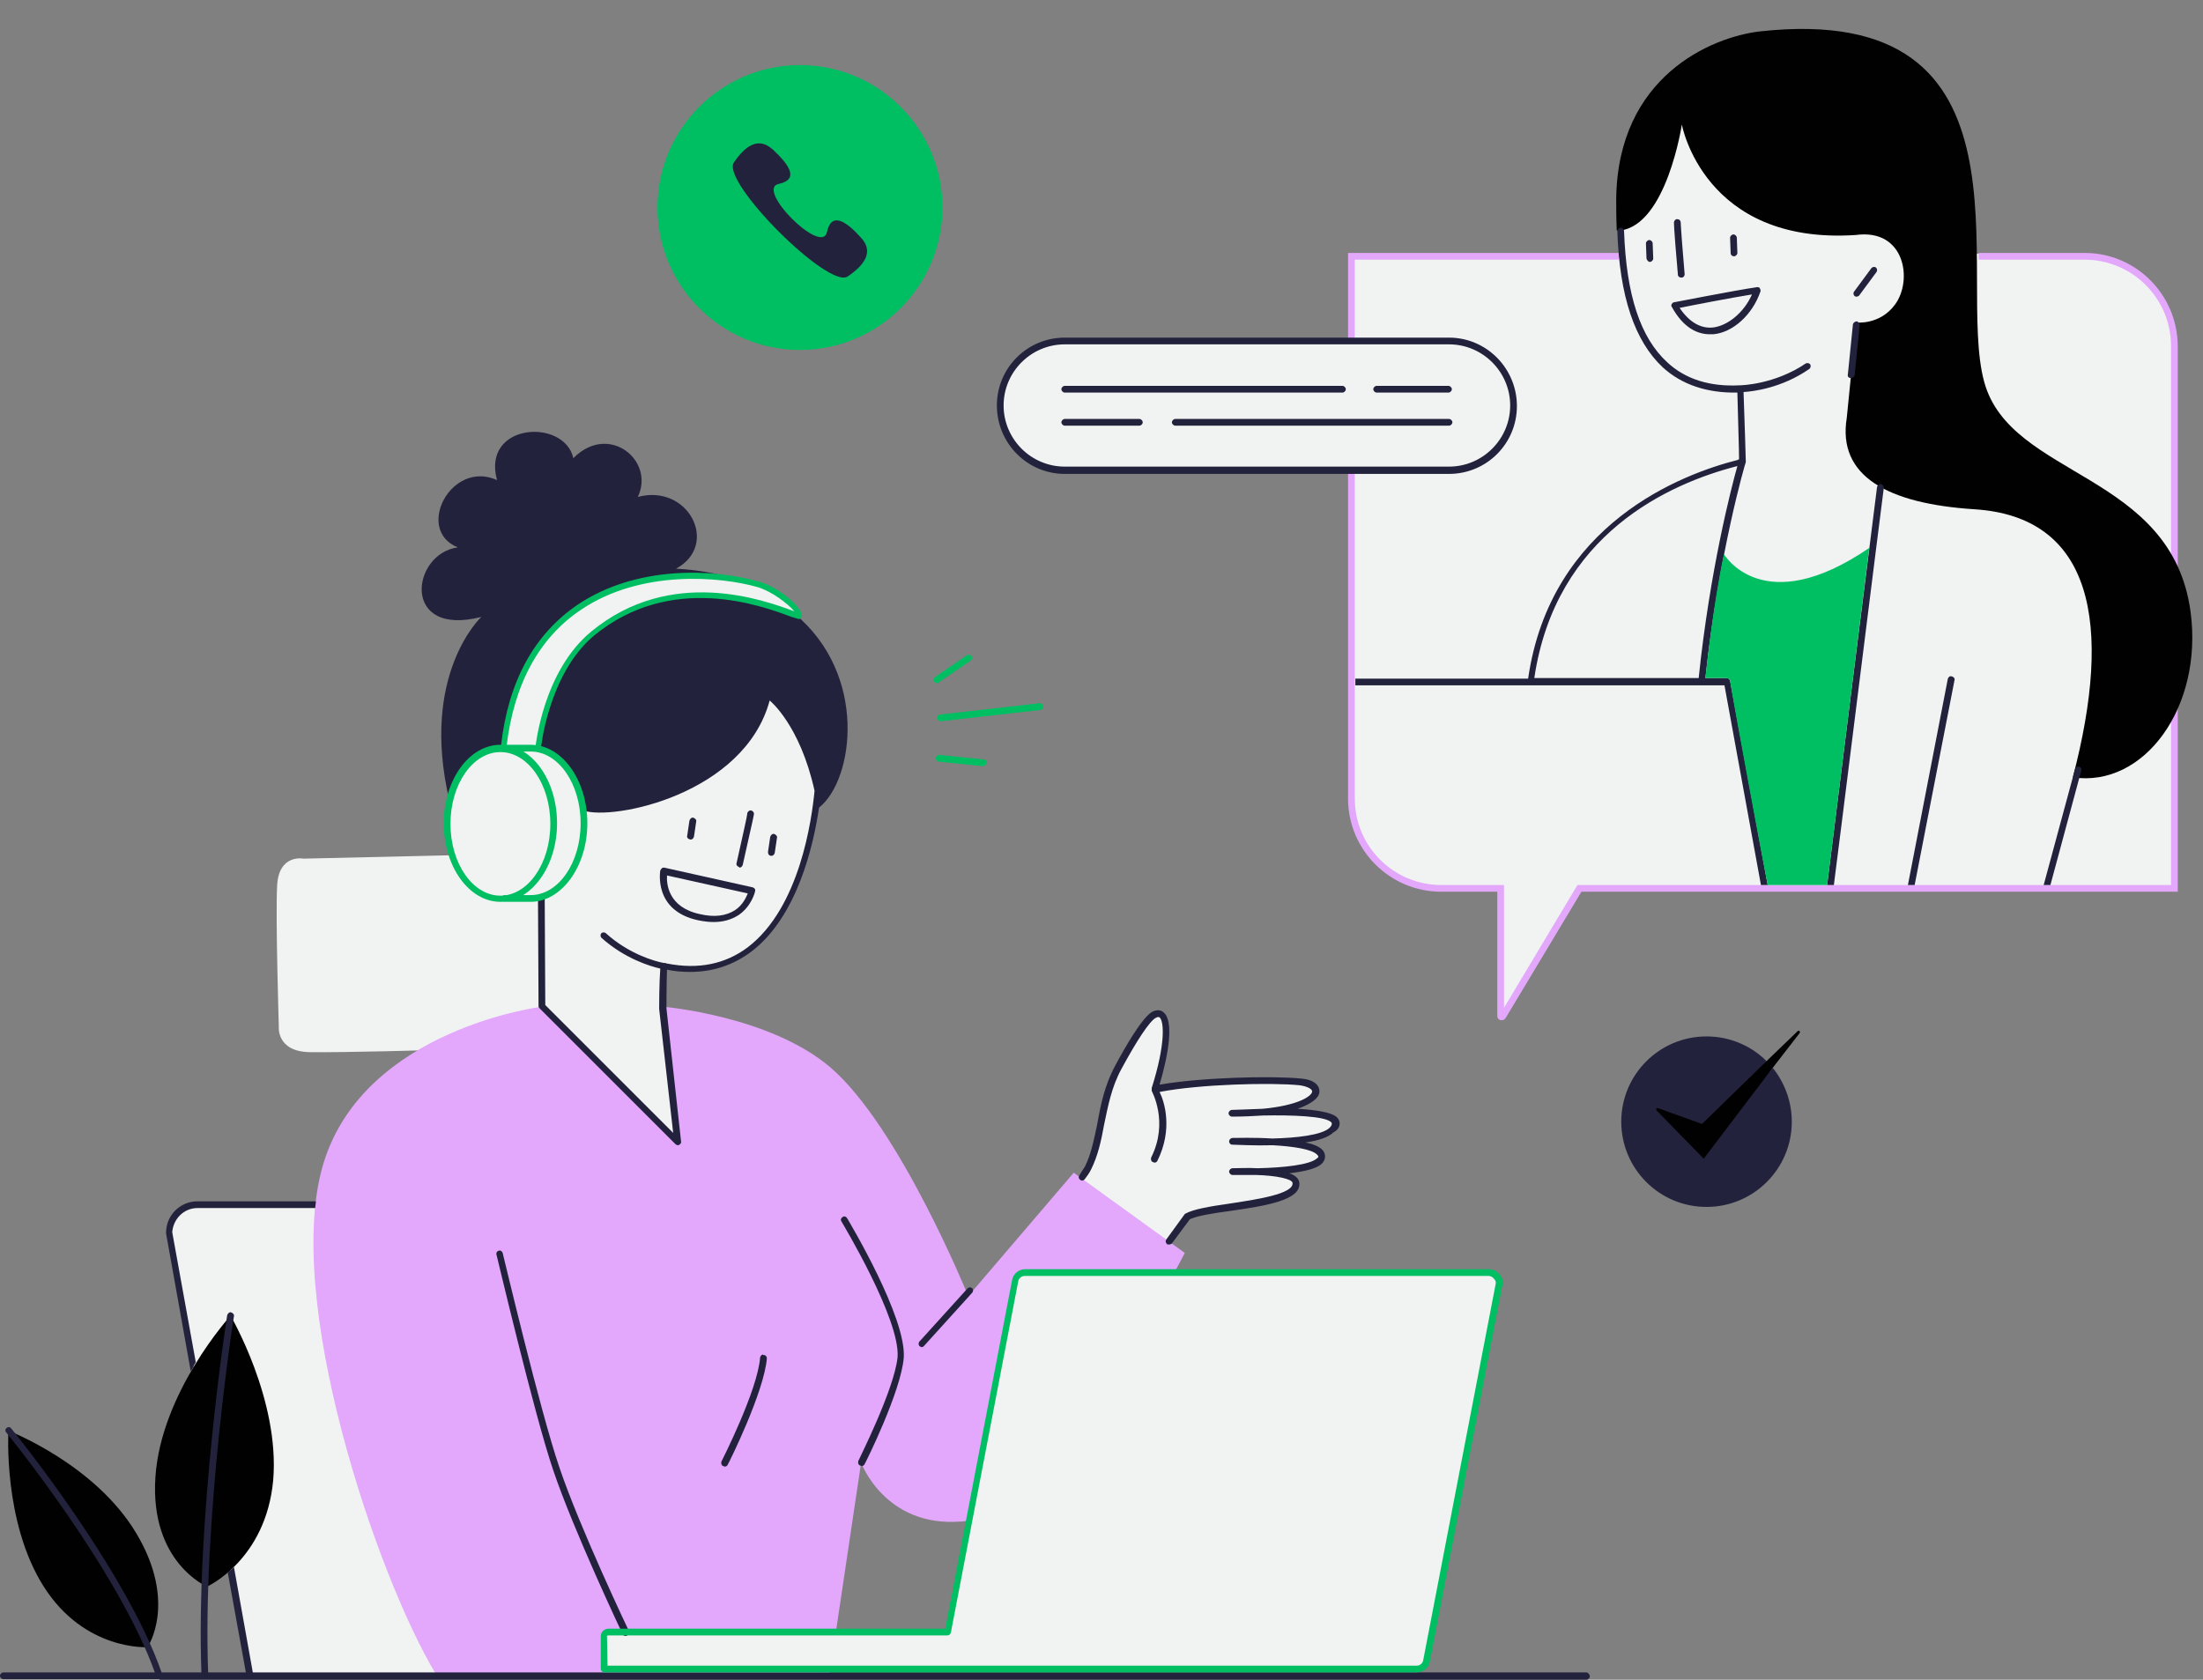 <?xml version="1.0" encoding="UTF-8" standalone="no"?><svg xmlns="http://www.w3.org/2000/svg" xmlns:xlink="http://www.w3.org/1999/xlink" fill="#000000" height="299.5" preserveAspectRatio="xMidYMid meet" version="1" viewBox="0.1 -5.2 392.7 299.5" width="392.7" zoomAndPan="magnify"><rect x="0.1" y="-5.2" width="392.7" height="299.5" fill="#808080" stroke="none"/><g id="change1_1"><path d="M90.1,128.3c1.4-15.4,10.5-26.2,21-28.8s16.5-2.5,23.7-0.3s7.3,5.3,7.3,5.3l-6.3,9.1c0,0,10.5,12.2,10.4,12.9 c-0.1,0.7,1.1,4.3-0.4,12.7c-1.5,8.4-4.5,18.5-11.3,24.7c-6.8,6.1-15.9,3.6-15.9,3.6l-0.3,6.8l15,19.6l-42,32.1l-9.3,67.9l-37.3,0.2 l-9.1-51c0,0-4.7-21.3-5-27.2s5-6.3,5-6.3h21.9l20.9-27.6c0,0-17.1,0.5-23.1,0.4s-5.5-4.6-5.5-4.6s-0.6-19.5-0.3-25.1 c0.3-5.7,4.7-4.8,4.7-4.8l26.1-0.6C77.8,131.3,87.5,127.9,90.1,128.3z M192.9,205.3c0,0,1.4-2.1,2.6-5.8c1.3-3.7,2.4-11.4,2.4-11.4 s6.1-11.8,8.7-12.6c2.2,0.4,1.3,8.8-0.4,13.1c3-0.6,12.5-1.1,12.5-1.1s11.3-0.1,14.1,0.4c2.7,0.5,2,4-3.3,5c5-0.1,9,0.8,8.8,2.3 c-0.2,1.5-4.8,3.4-8.3,2.9c6,1.7,5.9,2.3,5.8,3c-0.1,0.8-4.5,3-8.3,2.6c3.3,0.2,5.7,2.5,2.1,3.9s-17.5,3.9-17.5,3.9l-3.6,5.2 L192.9,205.3z M183.9,221.9c0,0-2.6-0.9-3.1,3.3c-0.5,4.2-8.4,43.6-8.4,43.6L169,286l-61.2,0.1l0.2,6.2l47,0.3h97.2 c0,0,1.8,0.8,2.4-2.9c0.7-3.7,12.7-65.7,12.7-65.7s0.9-1.8-2.7-2.2C261,221.3,183.9,221.9,183.9,221.9z M240.7,55.5h-52.5 c0,0-9.7,1.5-9.7,12.4c0,11,12.5,10.9,12.5,10.9h50.2v59.5c0,0,1.1,12.5,11.6,14.3c10.6,1.8,14.7,0.7,14.7,0.7v22.9l14.2-22.9h105.9 v-34.8V54.9c0,0-0.4-10.9-13.5-13.8l-26.3-1.3l-48.6-26.1c0,0-4.9,8.3-4.9,8.7s-5.5,13.4-5.5,13.4l0.5,4.9h-48.2L240.7,55.5z" fill="#f1f2f2"/></g><g id="change2_1"><path d="M191.5,203.9l19.8,14.3c0,0-0.7,1.3-1.9,3.6h-28l-8.5,44.1c-0.5,0.1-1.1,0.2-1.6,0.2 c-13.5,1-17.7-10.5-17.7-10.5l-4.5,30.2c-6.2,0.1-39.6,0.1-40.1,0.1c-0.6,0-1.4,0-1.4,2c0,2,0.4,4.9,0.4,4.9l40.1-0.1l-0.1,0.5 l-70.2,0.1c-10.6-17.6-27.4-67.3-20-91.2c7.4-23.9,38.9-27.8,38.9-27.8l24.2,23.7l-2.6-23.7c0,0,19,1.6,29.8,10.8 c12.3,10.5,24.6,40.8,24.6,40.8L191.5,203.9z M241.6,41.1h47.1v-1.2h-48.3v15.6h1.2L241.6,41.1L241.6,41.1z M371.7,39.9h-18.9v1.2 h18.9c8.5,0,15.4,6.9,15.4,15.4v54.8h1.2V56.6C388.3,47.4,380.9,39.9,371.7,39.9z M387.1,152.6H281.3l-13.1,21.9v-21.9H257 c-8.5,0-15.4-6.9-15.4-15.4v-58h-1.2v58c0,9.2,7.5,16.6,16.6,16.6h10v22.1c0,0.4,0.2,0.7,0.6,0.8c0.1,0,0.1,0,0.2,0 c0.3,0,0.5-0.1,0.7-0.4l13.5-22.5h106.3v-33.5h-1.2L387.1,152.6L387.1,152.6z" fill="#e3a7fc"/></g><g id="change3_1"><path d="M27.8,258.2c1-15.2,13.4-28.8,13.4-28.8s8.8,15,7.6,29.3c-1.3,14.3-11.8,19-11.8,19S26.8,273.4,27.8,258.2z M24.4,268.2C17,255.8,1.6,249.9,1.6,249.9s-1,16.3,6.3,27.8s18.5,10.8,18.5,10.8S31.8,280.6,24.4,268.2z M304.1,202.9l12-17.7 l4.8-6.2c0.2-0.3-0.2-0.6-0.4-0.3L315,184l-12.1,6.2l-7,0.9c-0.3-0.1-1.7,1.5-1.5,1.7L304.1,202.9z M390.6,104 c-3.3-25.1-32.1-23.9-36.8-41.1c-5.2-18.9,10.9-68.1-40-62.5c-8.6,1-25.3,8-25.6,29.8c0,1.8,0,3.5,0.1,5.7h0.6 c8.3-1,11-18.9,11-18.9s3.9,21.5,31,19.7c8.8-1.2,10.2,8.1,7,12.4c-2.7,3.7-6.9,3.2-6.9,3.2l-1.7,17c-1.7,10.4,7.3,15.3,22.7,16.3 c21.1,1.3,24.8,20.3,17.6,47.8C382.3,135.3,392.8,120.9,390.6,104z" fill="#010101"/></g><g id="change4_1"><path d="M189.9,79.3h68.5c6.7,0,12.1-5.4,12.1-12.1S265.1,55,258.4,55h-68.5c-6.7,0-12.1,5.4-12.1,12.1 S183.2,79.3,189.9,79.3z M189.9,56.2h68.5c6,0,10.9,4.9,10.9,10.9s-4.9,10.9-10.9,10.9h-68.5c-6,0-10.9-4.9-10.9-10.9 S183.9,56.2,189.9,56.2z M314,152.6h1.2l-6.7-36.4c-0.1-0.3-0.3-0.5-0.6-0.5h-3.8c2.4-22.3,7.1-38.3,7.2-38.5c0,0,0,0,0,0 c0,0,0-0.1,0-0.1c0-0.1-0.2-7.2-0.4-12.4c1.7-0.1,6.8-0.7,11.7-4.1c0.3-0.2,0.3-0.6,0.2-0.8c-0.2-0.3-0.6-0.3-0.8-0.2 c-5.6,3.8-11.6,3.9-11.7,3.9c0,0,0,0,0,0c0,0,0,0,0,0c-5.4,0.3-9.8-1.1-13-4.1c-4.8-4.4-7.3-12-7.7-23.4c0-0.3-0.3-0.6-0.6-0.6 c-0.3,0-0.6,0.3-0.6,0.6c0.4,11.7,3.1,19.6,8.1,24.3c3.4,3.1,7.9,4.6,13.3,4.5c0.1,4.4,0.3,10.2,0.3,11.9c-0.1,0-0.1,0-0.2,0.1 c-9.9,2.5-33.4,11.3-37.4,39h-30.8v1.2h65.8L314,152.6z M273.6,115.7c3.8-25.7,24.1-34.7,36.2-37.8c-1.1,3.9-4.9,18.6-6.9,37.8 H273.6z M325.8,152.6h1.2c0.4-2.9,8.8-70.3,8.9-70.8c0-0.3-0.2-0.6-0.5-0.7c-0.3,0-0.6,0.2-0.7,0.5 C334.6,82.2,325.9,151.7,325.8,152.6z M245.5,64.8h12.8c0.3,0,0.6-0.3,0.6-0.6c0-0.3-0.3-0.6-0.6-0.6h-12.8c-0.3,0-0.6,0.3-0.6,0.6 C244.9,64.5,245.2,64.8,245.5,64.8z M189.9,70.7h13.3c0.3,0,0.6-0.3,0.6-0.6s-0.3-0.6-0.6-0.6h-13.3c-0.3,0-0.6,0.3-0.6,0.6 S189.6,70.7,189.9,70.7z M189.9,64.8h49.5c0.3,0,0.6-0.3,0.6-0.6c0-0.3-0.3-0.6-0.6-0.6h-49.5c-0.3,0-0.6,0.3-0.6,0.6 C189.3,64.5,189.6,64.8,189.9,64.8z M309.2,40.5C309.2,40.5,309.2,40.5,309.2,40.5c0.3,0,0.6-0.3,0.6-0.6l-0.1-2.7 c0-0.3-0.3-0.6-0.6-0.6c-0.3,0-0.6,0.3-0.6,0.6l0.1,2.7C308.6,40.3,308.9,40.5,309.2,40.5z M330,62.2C330,62.2,330,62.2,330,62.2 c0.4,0,0.6-0.2,0.7-0.5l0.9-8.9c0-0.3-0.2-0.6-0.5-0.7c-0.3,0-0.6,0.2-0.7,0.5l-0.9,8.9C329.4,61.9,329.6,62.2,330,62.2z M299.8,44.3C299.8,44.3,299.8,44.3,299.8,44.3c0.4,0,0.6-0.3,0.6-0.6c-0.3-3.3-0.7-8.7-0.7-9.2c0-0.3-0.2-0.6-0.5-0.6 c-0.3-0.1-0.6,0.1-0.7,0.5c0,0.1-0.1,0.3,0.7,9.4C299.2,44.1,299.5,44.3,299.8,44.3z M304.9,54.4c0.2,0,0.4,0,0.6,0 c3.5-0.3,7-3.5,8.4-7.6c0.1-0.2,0-0.4-0.1-0.6c-0.1-0.2-0.3-0.2-0.5-0.2c-4.1,0.6-14.7,2.7-14.8,2.7c-0.2,0-0.3,0.2-0.4,0.3 c-0.1,0.2-0.1,0.4,0,0.5C300.3,53.5,302.9,54.4,304.9,54.4z M312.4,47.3c-1.4,3.2-4.3,5.6-7,5.9c-2.2,0.2-4.2-1-5.9-3.5 C301.9,49.2,308.7,47.9,312.4,47.3z M294.2,41.5C294.3,41.5,294.3,41.5,294.2,41.5c0.3,0,0.6-0.3,0.6-0.6l-0.1-2.7 c0-0.3-0.3-0.6-0.6-0.6c0,0,0,0,0,0c-0.3,0-0.6,0.3-0.6,0.6l0.1,2.7C293.7,41.2,293.9,41.5,294.2,41.5z M331,47.7 c0.2,0,0.4-0.1,0.5-0.2l3.1-4.2c0.2-0.3,0.1-0.6-0.1-0.8c-0.3-0.2-0.6-0.1-0.8,0.1l-3.1,4.2c-0.2,0.3-0.1,0.6,0.1,0.8 C330.7,47.6,330.9,47.7,331,47.7z M258.4,69.5h-48.8c-0.3,0-0.6,0.3-0.6,0.6s0.3,0.6,0.6,0.6h48.8c0.3,0,0.6-0.3,0.6-0.6 S258.7,69.5,258.4,69.5z M137.6,147.4c0.3,0,0.5-0.2,0.6-0.5l0.4-2.7c0.1-0.3-0.2-0.6-0.5-0.7c-0.3-0.1-0.6,0.2-0.7,0.5l-0.4,2.7 C137,147.1,137.2,147.4,137.6,147.4C137.6,147.4,137.6,147.4,137.6,147.4z M131.9,149.5c0.3,0,0.5-0.2,0.6-0.5c2-8.8,2-9,2-9.1 c0-0.3-0.3-0.6-0.6-0.6c-0.3,0-0.6,0.3-0.6,0.6c0,0.4-1.2,5.6-1.9,8.8c-0.1,0.3,0.1,0.6,0.5,0.7 C131.8,149.5,131.8,149.5,131.9,149.5z M85.9,104.8c0,0-11,10.2-5.7,32.7c1.2-5.4,4.8-9.3,9-9.3h0.8c0.2-4,1.6-16.7,12.4-24.3 c10.4-7.2,20.3-7.7,28.3-6c-3-0.9-6.3-1.5-10.1-1.7c7.8-4.2,2.3-15.2-6.8-12.8c3.1-6.5-5.2-13.3-11.5-6.9 c-1.6-7.2-16.4-6.3-13.6,3.9c-8.2-3.7-14.7,8.9-7,12C73.4,93.5,71.5,108.5,85.9,104.8z M303.8,201.4l-8.4-8.6 c-0.2-0.2,0-0.5,0.3-0.4l7.8,2.8L315,184c-2.7-2.7-6.5-4.4-10.7-4.4c-8.4,0-15.2,6.8-15.2,15.2c0,8.4,6.8,15.2,15.2,15.2 s15.2-6.8,15.2-15.2c0-3.6-1.3-7-3.4-9.6L303.8,201.4z M282.9,293H37.2c-1-27.2,4.5-63.2,4.6-63.5c0.1-0.3-0.2-0.6-0.5-0.7 c-0.3-0.1-0.6,0.2-0.7,0.5c-0.1,0.4-5.6,36.4-4.6,63.7h-7.1c-6.4-18.4-26.6-43.3-26.8-43.5c-0.2-0.3-0.6-0.3-0.8-0.1 c-0.3,0.2-0.3,0.6-0.1,0.8c0.2,0.2,20,24.6,26.5,42.8h-27c-0.3,0-0.6,0.3-0.6,0.6s0.3,0.6,0.6,0.6h27.7c0.1,0,0.2,0.1,0.2,0.1 c0.1,0,0.1,0,0.2,0c0,0,0,0,0,0h254.1c0.3,0,0.6-0.3,0.6-0.6S283.2,293,282.9,293z M123.2,144.5c0.3,0,0.5-0.2,0.6-0.5l0.4-2.7 c0.1-0.3-0.2-0.6-0.5-0.7c-0.3-0.1-0.6,0.2-0.7,0.5l-0.4,2.7C122.5,144.1,122.7,144.4,123.2,144.5 C123.1,144.5,123.1,144.5,123.2,144.5z M135.6,236.8c-0.4,5.8-6.8,18.4-6.9,18.6c-0.1,0.3,0,0.7,0.3,0.8c0.1,0,0.2,0.1,0.3,0.1 c0.2,0,0.4-0.1,0.5-0.3c0.3-0.5,6.5-13,7-19c0-0.3-0.2-0.6-0.6-0.6C136,236.2,135.7,236.5,135.6,236.8z M153.1,255.3 c-0.1,0.3,0,0.7,0.3,0.8c0.1,0,0.2,0.1,0.3,0.1c0.2,0,0.4-0.1,0.5-0.3c0.3-0.5,6.5-13,7-19c0.5-7.2-9.7-24.2-10.1-24.9 c-0.2-0.3-0.5-0.4-0.8-0.2c-0.3,0.2-0.4,0.5-0.2,0.8c0.1,0.2,10.5,17.4,10,24.2C159.5,242.6,153.1,255.2,153.1,255.3z M141.7,104.2 c-2.5-0.9-17-6.5-29-0.5c-14.6,7.3-15.4,18.1-16.3,24.8c3.9,1,6.9,5.3,7.6,10.8c5.4,1.9,28.8-2.9,33.3-19.6c0,0,5.4,4.3,8,16.1 c-0.5,5.1-2.6,20.8-11.9,27.9c-4,3-8.8,4-14.4,2.9c0,0,0,0,0,0s0,0,0,0c0,0,0,0-0.1,0c-0.1-0.1-0.2-0.1-0.3-0.1c-0.1,0-0.1,0-0.2,0 c-1.6-0.3-6.2-1.6-10.3-5.3c-0.2-0.2-0.6-0.2-0.8,0s-0.2,0.6,0,0.8c4.1,3.7,8.7,5.1,10.5,5.5c-0.2,2.6-0.2,6.9-0.2,7.2l2.5,22.1 l-22.8-22.8l-0.1-19.2c0-0.3-0.3-0.6-0.6-0.6c0,0,0,0,0,0c-0.3,0-0.6,0.3-0.6,0.6l0.1,19.4c0,0.2,0.1,0.3,0.2,0.4l24.2,24.2 c0.1,0.1,0.3,0.2,0.4,0.2c0.1,0,0.2,0,0.3-0.1c0.2-0.1,0.4-0.4,0.3-0.6l-2.6-23.7c0,0,0-4.2,0.1-6.9c1.4,0.3,2.8,0.4,4.1,0.4 c4.1,0,7.7-1.2,10.9-3.6c8.2-6.2,11.1-18.9,12.1-25.7C152.3,133.9,154.9,115.1,141.7,104.2z M164.4,235c0.2,0,0.3-0.1,0.4-0.2 l8.6-9.5c0.2-0.2,0.2-0.6,0-0.8c-0.2-0.2-0.6-0.2-0.8,0L164,234c-0.2,0.2-0.2,0.6,0,0.8C164.1,234.9,164.3,235,164.4,235z M238.9,195.1c0-0.3-0.1-0.7-0.5-1.1c-1-0.9-3.8-1.3-7-1.5c2.6-0.9,3.9-2,3.9-3.1c0-1-0.8-2.1-3.4-2.3c-5.1-0.5-17.7-0.2-25.1,1.1 c1.6-5.4,2.6-11.4,0.7-12.9c-0.3-0.3-1-0.6-2-0.1c-1.8,1-4.9,6.4-6.6,9.6c-1.9,3.5-2.6,7-3.2,10.4c-0.6,2.8-1.1,5.4-2.2,7.6 c-0.2,0.3-0.8,1.2-1,1.6c-0.2,0.3-0.1,0.6,0.2,0.8c0.3,0.2,0.6,0.1,0.8-0.2c0.1-0.1,0.9-1.2,1.1-1.7c1.2-2.4,1.8-5.1,2.3-7.9 c0.7-3.3,1.3-6.7,3.1-10c2.7-5,5-8.5,6.1-9.1c0.5-0.3,0.6-0.1,0.7-0.1c0.8,0.7,1.1,4.7-1.4,12.6c0,0,0,0,0,0c0,0.1,0,0.2,0,0.3 c0,0,0,0,0,0.1c0,0,0,0.1,0,0.1c0,0.1,3.1,5.5-0.1,11.9c-0.1,0.3,0,0.7,0.3,0.8c0.1,0,0.2,0.1,0.3,0.1c0.2,0,0.4-0.1,0.5-0.3 c2.8-5.6,1.3-10.5,0.4-12.3c7.2-1.4,19.9-1.7,24.9-1.2c1.5,0.2,2.3,0.7,2.3,1.1c0,0.8-2.4,2.5-8.8,3.1c-2.7,0.1-5,0.2-5.5,0.2 c-0.3,0-0.6,0.3-0.6,0.6s0.3,0.6,0.6,0.6c2.1,0,3.9-0.1,5.5-0.2c5.3-0.1,11.1,0.1,12.2,1.2c0.1,0.1,0.1,0.2,0.1,0.2 c0,0.2,0,0.4-0.4,0.8c-1.4,1.3-5.9,1.8-10.2,1.9c-3.3-0.2-6.4-0.1-7.1-0.1c-0.3,0-0.6,0.3-0.6,0.6c0,0.3,0.2,0.6,0.6,0.6 c0.7,0,3.8,0.2,7.2,0.1c3.6,0.2,7,0.7,7.9,1.7c0.2,0.2,0.2,0.3,0.2,0.3c0,0.1,0,0.2-0.2,0.3c-1.2,1.2-6,1.7-10.6,1.8 c-1.7-0.1-3.4,0-4.5,0c-0.3,0-0.6,0.3-0.6,0.6c0,0.3,0.3,0.6,0.6,0.6c0.5,0,2.1,0,4.2,0c3.6,0.1,6.4,0.7,6.5,1.4 c0.3,2-6.6,3-11.2,3.7c-3.5,0.5-6.5,1-7.9,1.8c-0.1,0-0.1,0.1-0.2,0.2l-3.2,4.4c-0.2,0.3-0.1,0.6,0.1,0.8c0.1,0.1,0.2,0.1,0.4,0.1 c0.2,0,0.4-0.1,0.5-0.2l3.2-4.3c1.2-0.6,4.2-1.1,7.3-1.5c6.2-0.9,12.7-1.9,12.2-5.1c-0.1-0.7-0.8-1.3-1.8-1.6c2.6-0.3,5-0.8,5.9-1.8 c0.4-0.4,0.5-0.9,0.5-1.2s-0.1-0.8-0.5-1.2c-0.6-0.6-1.6-1-3-1.3c2.2-0.3,4.1-0.9,5-1.8C238.6,196.3,238.9,195.7,238.9,195.1z M118.1,149.6c-0.1,0.1-0.2,0.2-0.3,0.4c0,0.1-1.3,7.2,6.8,8.9c1,0.2,1.9,0.3,2.7,0.3c1.7,0,3.1-0.4,4.4-1.2c2.4-1.6,3-4.2,3-4.3 c0.1-0.3-0.1-0.6-0.5-0.7l-15.7-3.5C118.4,149.5,118.2,149.5,118.1,149.6z M119,150.9l14.4,3.2c-0.3,0.7-0.9,2.1-2.3,3 c-1.6,1-3.6,1.3-6.2,0.7C119.2,156.6,118.9,152.4,119,150.9z M89.7,218.2c-0.1-0.3-0.4-0.5-0.7-0.4c-0.3,0.1-0.5,0.4-0.4,0.7 c0.1,0.3,6.7,28.4,10.1,38.4c3.6,10.7,12.3,29.1,12.4,29.3c0.1,0.2,0.3,0.3,0.5,0.3c0.1,0,0.2,0,0.3-0.1c0.3-0.1,0.4-0.5,0.3-0.8 c-0.1-0.2-8.8-18.5-12.4-29.2C96.4,246.5,89.8,218.5,89.7,218.2z M341.4,152.6l7.1-36.5c0.1-0.3-0.1-0.6-0.5-0.7 c-0.3-0.1-0.6,0.1-0.7,0.5l-7.1,36.7L341.4,152.6L341.4,152.6z M365.6,152.6l5.5-20.4c0.1-0.3-0.1-0.6-0.4-0.7 c-0.3-0.1-0.6,0.1-0.7,0.4l-5.6,20.7L365.6,152.6L365.6,152.6z M162.5,34.1c0,10.7-8.6,19.3-19.3,19.3s-19.3-8.6-19.3-19.3 s8.6-19.3,19.3-19.3S162.5,23.4,162.5,34.1z M35.3,210.2h21c0-0.4,0.1-0.8,0.1-1.2H35.3c-3.1,0-5.6,2.5-5.6,5.6c0,0,0,0.1,0,0.1 l4.4,24.6c0.3-0.5,0.6-1.1,0.9-1.6l-4.2-23.2C31,212.1,32.9,210.2,35.3,210.2z M40.7,275.2l3.3,18.2c0.1,0.3,0.3,0.5,0.6,0.5 c0,0,0.1,0,0.1,0c0.3-0.1,0.5-0.4,0.5-0.7l-3.4-19C41.4,274.6,41,274.9,40.7,275.2z" fill="#22223d"/></g><g id="change5_1"><path d="M252.6,293H107.8c-0.3,0-0.6-0.3-0.6-0.6v-5.9c0-0.7,0.6-1.3,1.4-1.3h60l11.9-62.1c0.2-1.2,1.2-2,2.4-2h82.6 c0.7,0,1.4,0.3,1.9,0.9c0.5,0.6,0.7,1.3,0.5,2l-12.9,67C254.8,292.2,253.8,293,252.6,293z M108.4,291.8h144.2c0.6,0,1.1-0.4,1.2-1 l12.9-67c0.1-0.4,0-0.7-0.3-1c-0.2-0.3-0.6-0.5-1-0.5h-82.6c-0.6,0-1.1,0.4-1.2,1l-12,62.6c-0.1,0.3-0.3,0.5-0.6,0.5h-60.5 c-0.1,0-0.2,0.1-0.2,0.1L108.4,291.8z M96.5,128.4l-1-0.1c0.1-0.6,1.4-13.8,10-20.9c14.2-11.7,30.8-5.6,36.2-3.6 c-1.1-1.3-3.9-3.5-6.5-4.3c-6.6-1.9-20.8-3.2-31.5,4c-7.5,5-12,13.3-13.3,24.4l-1-0.1c1.3-11.5,5.9-19.9,13.7-25.2 c10.3-6.9,23.8-6.5,32.3-4.1c3.3,0.9,7.4,4.3,7.6,5.9c0,0.2-0.1,0.4-0.2,0.6l-0.2,0.2l-0.4-0.1c-0.3-0.1-0.6-0.2-1-0.3 c-5.3-2-21.5-8-35.3,3.4C97.8,115.1,96.5,128.3,96.5,128.4z M307.4,93.6c0,0,6.9,11.9,25.9-1.1l-7.5,60.1c0,0-9,0-10.6,0 c-1-5-6.1-32.4-6.7-36.4c0-0.3-0.4-0.5-0.6-0.5l-3.8,0C304.1,115.7,305.4,102.9,307.4,93.6z M89.3,155.6c-5.6,0-10.1-6.3-10.1-14 s4.5-14,10.1-14s10.1,6.3,10.1,14S94.8,155.6,89.3,155.6z M89.3,128.9c-4.9,0-8.9,5.7-8.9,12.8s4,12.8,8.9,12.8s8.9-5.7,8.9-12.8 S94.2,128.9,89.3,128.9z M94.7,155.6h-4.9v-1.2h4.9c4.9,0,8.9-5.7,8.9-12.8s-4-12.8-8.9-12.8h-5.4v-1.2h5.4c5.6,0,10.1,6.3,10.1,14 S100.2,155.6,94.7,155.6z M142.7,6.4c-14,0-25.4,11.4-25.4,25.4c0,14,11.4,25.4,25.4,25.4c14,0,25.4-11.4,25.4-25.4 C168.1,17.8,156.7,6.4,142.7,6.4z M151.2,44.1c-3.4,2.3-22.5-16.8-20.3-20.3c2.3-3.4,4.6-4.5,7-2.3c2.9,2.7,4.7,5.3,1,6.1 c-4.2,0.9,7.7,12.8,8.6,8.6c0.8-3.7,3.4-2,6.1,1C155.7,39.5,154.6,41.8,151.2,44.1z M185.3,120.2l-17.6,2c-0.3,0-0.6,0.3-0.5,0.7 c0,0.3,0.3,0.5,0.6,0.5c0,0,0,0,0.1,0l17.6-2c0.3,0,0.6-0.3,0.5-0.7S185.7,120.1,185.3,120.2z M175.4,130.2l-7.8-0.8 c-0.3,0-0.6,0.2-0.7,0.5c0,0.3,0.2,0.6,0.5,0.7l7.8,0.8c0,0,0,0,0.1,0c0.3,0,0.6-0.2,0.6-0.5C176,130.5,175.8,130.2,175.4,130.2z M167.4,116.5l5.7-3.9c0.3-0.2,0.3-0.6,0.2-0.8c-0.2-0.3-0.6-0.3-0.8-0.2l-5.7,3.9c-0.3,0.2-0.3,0.6-0.2,0.8 c0.1,0.2,0.3,0.3,0.5,0.3C167.1,116.7,167.3,116.6,167.4,116.5z" fill="#00bf63"/></g></svg>